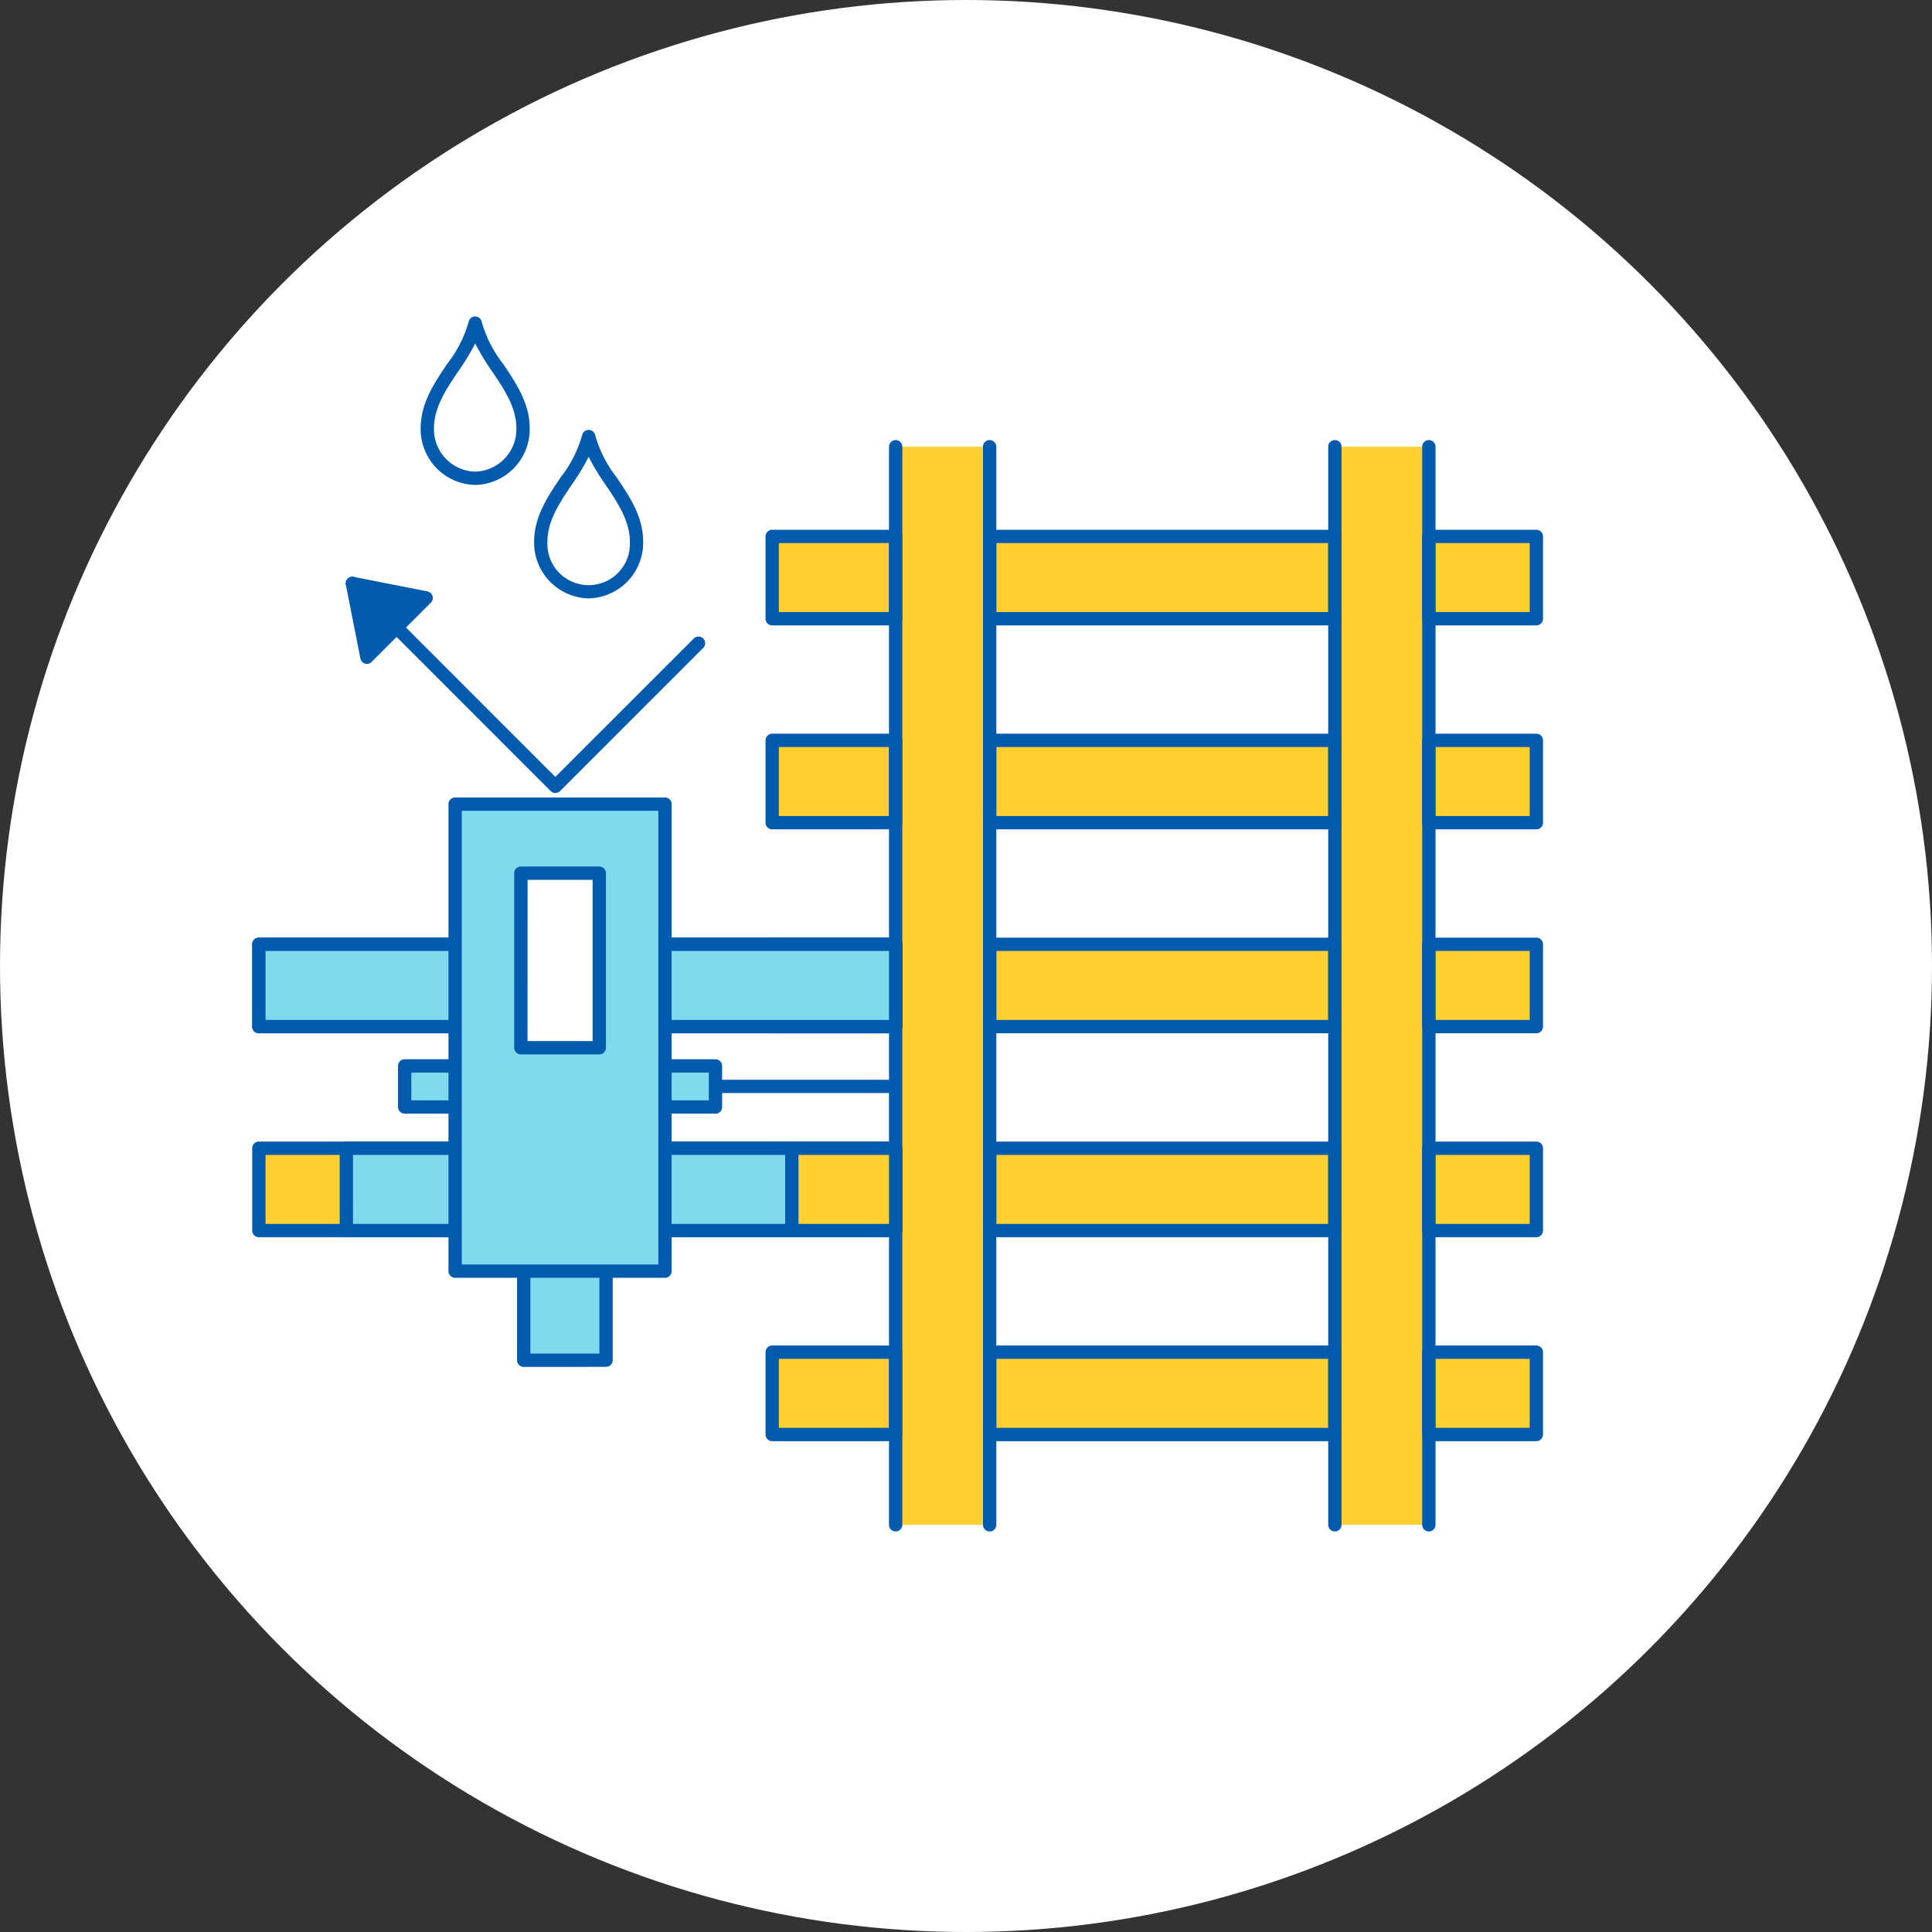 <svg xmlns="http://www.w3.org/2000/svg" width="174" height="174" viewBox="0 0 174 174">
  <rect x="0" y="0" width="174" height="174" fill="#333333" stroke="none"/>
  <g id="img_product_signal4" transform="translate(-505 -2503.5)">
    <circle id="楕円形_192" data-name="楕円形 192" cx="87" cy="87" r="87" transform="translate(505 2503.5)" fill="#fff"/>
    <g id="グループ_51149" data-name="グループ 51149" transform="translate(527.715 2532)">
      <rect id="長方形_29333" data-name="長方形 29333" width="8.464" height="97.092" transform="translate(97.507 11.734)" fill="#ffd030"/>
      <rect id="長方形_29334" data-name="長方形 29334" width="8.464" height="97.092" transform="translate(57.951 11.734)" fill="#ffd030"/>
      <rect id="長方形_29335" data-name="長方形 29335" width="11.12" height="7.413" transform="translate(46.83 19.811)" fill="#ffd030"/>
      <g id="グループ_51148" data-name="グループ 51148">
        <g id="グループ_51152" data-name="グループ 51152">
          <path id="パス_120534" data-name="パス 120534" d="M57.95,27.824H46.83a.6.6,0,0,1-.6-.6V19.811a.6.6,0,0,1,.6-.6H57.95a.6.6,0,0,1,.6.6v7.413a.6.6,0,0,1-.6.6m-10.52-1.2h9.921V20.411H47.43Z" fill="#045aac"/>
          <rect id="長方形_29336" data-name="長方形 29336" width="31.092" height="7.413" transform="translate(66.415 19.811)" fill="#ffd030"/>
          <path id="パス_120535" data-name="パス 120535" d="M97.507,27.824H66.415a.6.6,0,0,1-.6-.6V19.811a.6.6,0,0,1,.6-.6H97.507a.6.6,0,0,1,.6.6v7.413a.6.6,0,0,1-.6.6m-30.492-1.2H96.908V20.411H67.015Z" fill="#045aac"/>
          <rect id="長方形_29337" data-name="長方形 29337" width="9.682" height="7.413" transform="translate(105.97 19.811)" fill="#ffd030"/>
          <path id="パス_120536" data-name="パス 120536" d="M115.652,27.824h-9.681a.6.6,0,0,1-.6-.6V19.811a.6.6,0,0,1,.6-.6h9.681a.6.6,0,0,1,.6.6v7.413a.6.6,0,0,1-.6.6m-9.082-1.2h8.482V20.411H106.57Z" fill="#045aac"/>
          <rect id="長方形_29338" data-name="長方形 29338" width="11.12" height="7.414" transform="translate(46.83 38.178)" fill="#ffd030"/>
          <path id="パス_120537" data-name="パス 120537" d="M57.95,46.192H46.83a.6.6,0,0,1-.6-.6V38.178a.6.6,0,0,1,.6-.6H57.95a.6.6,0,0,1,.6.6v7.414a.6.6,0,0,1-.6.6m-10.52-1.2h9.921V38.779H47.43Z" fill="#045aac"/>
          <rect id="長方形_29339" data-name="長方形 29339" width="31.092" height="7.414" transform="translate(66.415 38.178)" fill="#ffd030"/>
          <path id="パス_120538" data-name="パス 120538" d="M97.507,46.192H66.415a.6.6,0,0,1-.6-.6V38.178a.6.6,0,0,1,.6-.6H97.507a.6.6,0,0,1,.6.6v7.414a.6.6,0,0,1-.6.6m-30.492-1.2H96.908V38.779H67.015Z" fill="#045aac"/>
          <rect id="長方形_29340" data-name="長方形 29340" width="9.682" height="7.414" transform="translate(105.97 38.178)" fill="#ffd030"/>
          <path id="パス_120539" data-name="パス 120539" d="M115.652,46.192h-9.681a.6.6,0,0,1-.6-.6V38.178a.6.6,0,0,1,.6-.6h9.681a.6.6,0,0,1,.6.6v7.414a.6.6,0,0,1-.6.6m-9.082-1.2h8.482V38.779H106.57Z" fill="#045aac"/>
          <rect id="長方形_29341" data-name="長方形 29341" width="11.12" height="7.413" transform="translate(46.83 56.546)" fill="#ffd030"/>
          <path id="パス_120540" data-name="パス 120540" d="M57.95,64.559H46.83a.6.6,0,0,1-.6-.6V56.546a.6.6,0,0,1,.6-.6H57.95a.6.6,0,0,1,.6.6v7.413a.6.6,0,0,1-.6.6m-10.52-1.2h9.921V57.146H47.43Z" fill="#045aac"/>
          <rect id="長方形_29342" data-name="長方形 29342" width="31.092" height="7.413" transform="translate(66.415 56.546)" fill="#ffd030"/>
          <path id="パス_120541" data-name="パス 120541" d="M97.507,64.559H66.415a.6.6,0,0,1-.6-.6V56.546a.6.6,0,0,1,.6-.6H97.507a.6.6,0,0,1,.6.6v7.413a.6.6,0,0,1-.6.6m-30.492-1.2H96.908V57.146H67.015Z" fill="#045aac"/>
          <rect id="長方形_29343" data-name="長方形 29343" width="9.682" height="7.413" transform="translate(105.97 56.546)" fill="#ffd030"/>
          <path id="パス_120542" data-name="パス 120542" d="M115.652,64.559h-9.681a.6.6,0,0,1-.6-.6V56.546a.6.6,0,0,1,.6-.6h9.681a.6.6,0,0,1,.6.6v7.413a.6.6,0,0,1-.6.6m-9.082-1.2h8.482V57.146H106.57Z" fill="#045aac"/>
          <rect id="長方形_29344" data-name="長方形 29344" width="11.12" height="7.413" transform="translate(46.83 74.913)" fill="#ffd030"/>
          <path id="パス_120543" data-name="パス 120543" d="M57.95,82.926H46.83a.6.6,0,0,1-.6-.6V74.913a.6.6,0,0,1,.6-.6H57.95a.6.6,0,0,1,.6.6v7.413a.6.6,0,0,1-.6.6m-10.52-1.2h9.921V75.513H47.43Z" fill="#045aac"/>
          <rect id="長方形_29345" data-name="長方形 29345" width="31.092" height="7.413" transform="translate(66.415 74.913)" fill="#ffd030"/>
          <path id="パス_120544" data-name="パス 120544" d="M97.507,82.926H66.415a.6.6,0,0,1-.6-.6V74.913a.6.6,0,0,1,.6-.6H97.507a.6.6,0,0,1,.6.6v7.413a.6.6,0,0,1-.6.6m-30.492-1.2H96.908V75.513H67.015Z" fill="#045aac"/>
          <rect id="長方形_29346" data-name="長方形 29346" width="9.682" height="7.413" transform="translate(105.97 74.913)" fill="#ffd030"/>
          <path id="パス_120545" data-name="パス 120545" d="M115.652,82.926h-9.681a.6.6,0,0,1-.6-.6V74.913a.6.6,0,0,1,.6-.6h9.681a.6.6,0,0,1,.6.6v7.413a.6.6,0,0,1-.6.6m-9.082-1.2h8.482V75.513H106.57Z" fill="#045aac"/>
          <rect id="長方形_29347" data-name="長方形 29347" width="11.12" height="7.414" transform="translate(46.83 93.28)" fill="#ffd030"/>
          <path id="パス_120546" data-name="パス 120546" d="M57.95,101.294H46.83a.6.6,0,0,1-.6-.6V93.28a.6.6,0,0,1,.6-.6H57.95a.6.6,0,0,1,.6.6v7.414a.6.6,0,0,1-.6.6m-10.52-1.2h9.921V93.88H47.43Z" fill="#045aac"/>
          <rect id="長方形_29348" data-name="長方形 29348" width="31.092" height="7.414" transform="translate(66.415 93.28)" fill="#ffd030"/>
          <path id="パス_120547" data-name="パス 120547" d="M97.507,101.294H66.415a.6.6,0,0,1-.6-.6V93.28a.6.6,0,0,1,.6-.6H97.507a.6.6,0,0,1,.6.6v7.414a.6.6,0,0,1-.6.6m-30.492-1.2H96.908V93.88H67.015Z" fill="#045aac"/>
          <rect id="長方形_29349" data-name="長方形 29349" width="9.682" height="7.414" transform="translate(105.97 93.28)" fill="#ffd030"/>
          <path id="パス_120548" data-name="パス 120548" d="M115.652,101.294h-9.681a.6.6,0,0,1-.6-.6V93.28a.6.6,0,0,1,.6-.6h9.681a.6.6,0,0,1,.6.6v7.414a.6.6,0,0,1-.6.6m-9.082-1.2h8.482V93.88H106.57Z" fill="#045aac"/>
          <line id="線_689" data-name="線 689" y1="97.092" transform="translate(57.95 11.734)" fill="#ffd030"/>
          <path id="パス_120549" data-name="パス 120549" d="M57.95,109.426a.6.6,0,0,1-.6-.6V11.734a.6.6,0,1,1,1.2,0v97.092a.6.6,0,0,1-.6.6" fill="#045aac"/>
          <line id="線_690" data-name="線 690" y2="97.092" transform="translate(66.415 11.734)" fill="#ffd030"/>
          <path id="パス_120550" data-name="パス 120550" d="M66.415,109.426a.6.6,0,0,1-.6-.6V11.734a.6.6,0,1,1,1.2,0v97.092a.6.6,0,0,1-.6.6" fill="#045aac"/>
          <line id="線_691" data-name="線 691" y1="97.092" transform="translate(97.507 11.734)" fill="#ffd030"/>
          <path id="パス_120551" data-name="パス 120551" d="M97.507,109.426a.6.6,0,0,1-.6-.6V11.734a.6.6,0,0,1,1.2,0v97.092a.6.6,0,0,1-.6.6" fill="#045aac"/>
          <line id="線_692" data-name="線 692" y2="97.092" transform="translate(105.971 11.734)" fill="#ffd030"/>
          <path id="パス_120552" data-name="パス 120552" d="M105.971,109.426a.6.6,0,0,1-.6-.6V11.734a.6.6,0,1,1,1.2,0v97.092a.6.6,0,0,1-.6.6" fill="#045aac"/>
          <rect id="長方形_29350" data-name="長方形 29350" width="7.414" height="31.091" transform="translate(24.452 62.914)" fill="#80daed"/>
          <path id="パス_120553" data-name="パス 120553" d="M24.451,94.606a.6.6,0,0,1-.6-.6V62.914a.6.6,0,0,1,.6-.6h7.414a.6.6,0,0,1,.6.6V94a.6.6,0,0,1-.6.6Zm.6-31.092V93.406h6.215V63.514Z" fill="#045aac"/>
          <rect id="長方形_29351" data-name="長方形 29351" width="57.351" height="7.414" transform="translate(0.599 74.912)" fill="#ffd030"/>
          <path id="パス_120554" data-name="パス 120554" d="M57.95,82.926H.6a.6.6,0,0,1-.6-.6V74.912a.6.6,0,0,1,.6-.6H57.95a.6.6,0,0,1,.6.6v7.414a.6.6,0,0,1-.6.6M1.2,81.726H57.35V75.513H1.2Z" fill="#045aac"/>
          <rect id="長方形_29352" data-name="長方形 29352" width="40.122" height="7.414" transform="translate(8.48 74.912)" fill="#80daed"/>
          <path id="パス_120555" data-name="パス 120555" d="M48.6,82.926H8.479a.6.6,0,0,1-.6-.6V74.912a.6.6,0,0,1,.6-.6H48.6a.6.6,0,0,1,.6.6v7.414a.6.6,0,0,1-.6.6m-39.523-1.2H48V75.513H9.079Z" fill="#045aac"/>
          <rect id="長方形_29353" data-name="長方形 29353" width="57.351" height="7.414" transform="translate(0.599 56.545)" fill="#ffd030"/>
          <path id="パス_120556" data-name="パス 120556" d="M57.95,64.559H.6a.6.6,0,0,1-.6-.6V56.545a.6.6,0,0,1,.6-.6H57.95a.6.6,0,0,1,.6.6v7.414a.6.6,0,0,1-.6.6M1.2,63.359H57.35V57.145H1.2Z" fill="#045aac"/>
          <line id="線_693" data-name="線 693" x1="16.164" transform="translate(41.439 69.344)" fill="#80daed"/>
          <path id="パス_120557" data-name="パス 120557" d="M57.6,69.944H41.438a.6.6,0,0,1,0-1.2H57.6a.6.6,0,0,1,0,1.2" fill="#045aac"/>
          <rect id="長方形_29354" data-name="長方形 29354" width="27.991" height="3.697" transform="translate(13.73 67.495)" fill="#80daed"/>
          <path id="パス_120558" data-name="パス 120558" d="M41.722,71.792H13.73a.6.6,0,0,1-.6-.6V67.5a.6.6,0,0,1,.6-.6H41.722a.6.6,0,0,1,.6.6v3.7a.6.6,0,0,1-.6.6m-27.392-1.2H41.122V68.1H14.33Z" fill="#045aac"/>
          <rect id="長方形_29355" data-name="長方形 29355" width="57.351" height="7.414" transform="translate(0.599 56.545)" fill="#80daed"/>
          <path id="パス_120559" data-name="パス 120559" d="M57.95,64.559H.6a.6.6,0,0,1-.6-.6V56.545a.6.6,0,0,1,.6-.6H57.95a.6.6,0,0,1,.6.6v7.414a.6.6,0,0,1-.6.6M1.2,63.359H57.35V57.145H1.2Z" fill="#045aac"/>
          <rect id="長方形_29356" data-name="長方形 29356" width="18.897" height="42.062" transform="translate(18.278 43.92)" fill="#80daed"/>
          <path id="パス_120560" data-name="パス 120560" d="M37.175,86.582h-18.9a.6.6,0,0,1-.6-.6V43.921a.6.6,0,0,1,.6-.6h18.9a.6.6,0,0,1,.6.6V85.982a.6.6,0,0,1-.6.6m-18.3-1.2h17.7V44.521h-17.7Z" fill="#045aac"/>
          <rect id="長方形_29357" data-name="長方形 29357" width="7.062" height="15.718" transform="translate(24.195 50.142)" fill="#fff"/>
          <path id="パス_120561" data-name="パス 120561" d="M31.257,66.46H24.195a.6.6,0,0,1-.6-.6V50.142a.6.6,0,0,1,.6-.6h7.062a.6.6,0,0,1,.6.6V65.86a.6.6,0,0,1-.6.6m-6.462-1.2h5.862V50.741H24.8Z" fill="#045aac"/>
          <path id="パス_120562" data-name="パス 120562" d="M27.3,42.919a.6.6,0,0,1-.424-.176L8.6,24.461a.6.6,0,0,1,.848-.849L27.3,41.47,39.785,28.989a.6.6,0,0,1,.848.848L27.727,42.743a.6.6,0,0,1-.424.176" fill="#045aac"/>
          <path id="パス_120563" data-name="パス 120563" d="M9.02,24.036l6.651,1.312-5.339,5.339Z" fill="#045aac" fill-rule="evenodd"/>
          <path id="パス_120564" data-name="パス 120564" d="M10.332,31.287a.618.618,0,0,1-.175-.026.6.6,0,0,1-.414-.458L8.431,24.152a.6.6,0,0,1,.7-.7l6.651,1.311a.6.6,0,0,1,.307,1.013l-5.338,5.339a.6.6,0,0,1-.424.176M9.782,24.8l.921,4.669,3.748-3.748Z" fill="#045aac"/>
          <path id="パス_120565" data-name="パス 120565" d="M30.3,10.819c-.621,3.2-4.311,5.78-4.311,9.462a4.316,4.316,0,1,0,8.623,0c0-3.682-3.691-6.259-4.312-9.462" fill="#fff"/>
          <path id="パス_120566" data-name="パス 120566" d="M30.3,25.391a5.019,5.019,0,0,1-4.911-5.11c0-2.244,1.212-4.042,2.384-5.782A11.052,11.052,0,0,0,29.711,10.7a.6.6,0,0,1,1.178,0,11.062,11.062,0,0,0,1.937,3.8C34,16.239,35.21,18.038,35.21,20.281a5.018,5.018,0,0,1-4.91,5.11m0-12.745a20.651,20.651,0,0,1-1.532,2.524c-1.072,1.59-2.18,3.234-2.18,5.111a3.717,3.717,0,1,0,7.423,0c0-1.877-1.108-3.521-2.18-5.111A20.519,20.519,0,0,1,30.3,12.646" fill="#045aac"/>
          <path id="パス_120567" data-name="パス 120567" d="M20.081.6c-.621,3.2-4.311,5.78-4.311,9.462a4.414,4.414,0,0,0,4.311,4.51,4.414,4.414,0,0,0,4.311-4.51C24.392,6.381,20.7,3.8,20.081.6" fill="#fff"/>
          <path id="パス_120568" data-name="パス 120568" d="M20.081,15.173a5.02,5.02,0,0,1-4.911-5.111c0-2.244,1.212-4.042,2.384-5.782A11.052,11.052,0,0,0,19.492.486a.6.6,0,0,1,1.178,0,11.062,11.062,0,0,0,1.937,3.8c1.172,1.739,2.384,3.538,2.384,5.781a5.019,5.019,0,0,1-4.91,5.111m0-12.746a20.651,20.651,0,0,1-1.532,2.524c-1.072,1.59-2.18,3.234-2.18,5.111a3.819,3.819,0,0,0,3.712,3.91,3.819,3.819,0,0,0,3.711-3.91c0-1.877-1.108-3.52-2.18-5.11a20.606,20.606,0,0,1-1.531-2.525" fill="#045aac"/>
        </g>
      </g>
    </g>
  </g>
</svg>
